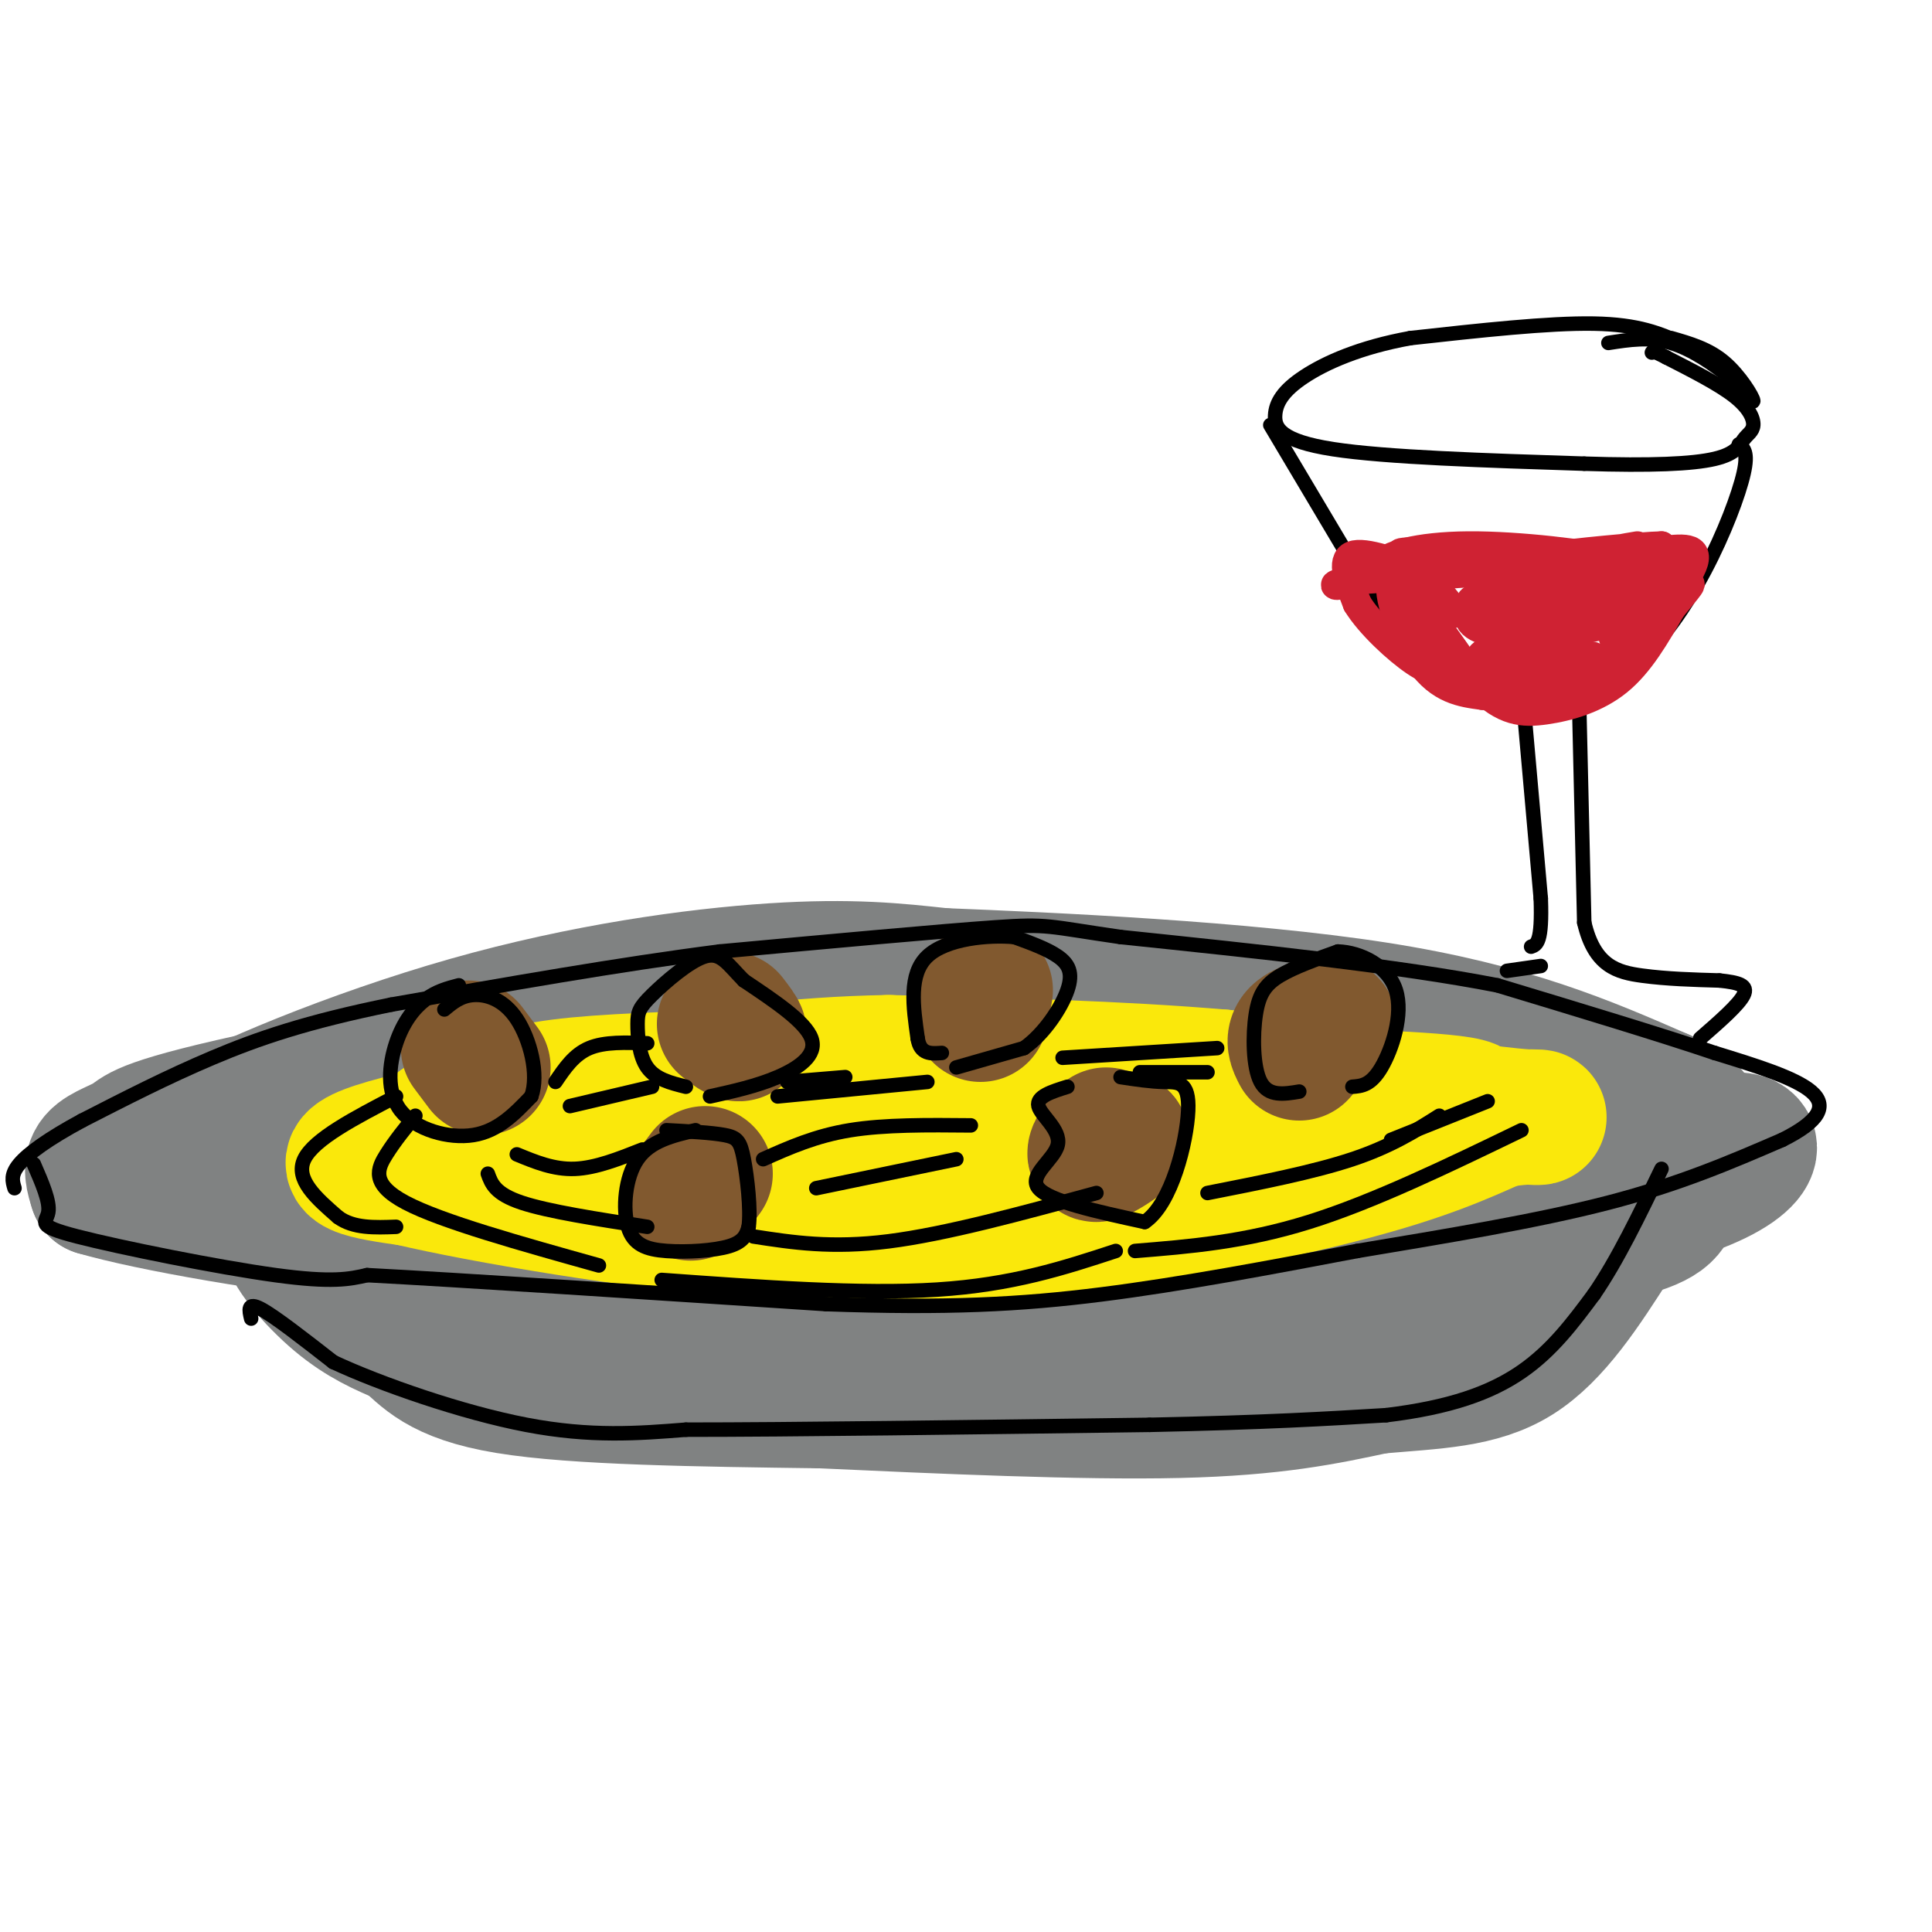 <svg viewBox='0 0 400 400' version='1.1' xmlns='http://www.w3.org/2000/svg' xmlns:xlink='http://www.w3.org/1999/xlink'><g fill='none' stroke='rgb(128,130,130)' stroke-width='28' stroke-linecap='round' stroke-linejoin='round'><path d='M102,219c1.923,-2.348 3.845,-4.697 -7,-2c-10.845,2.697 -34.459,10.438 -33,10c1.459,-0.438 27.990,-9.057 38,-13c10.010,-3.943 3.497,-3.212 -10,1c-13.497,4.212 -33.980,11.903 -39,15c-5.020,3.097 5.423,1.599 14,-1c8.577,-2.599 15.289,-6.300 22,-10'/><path d='M87,219c-4.321,2.326 -26.125,13.142 -44,18c-17.875,4.858 -31.822,3.759 17,4c48.822,0.241 160.414,1.821 212,1c51.586,-0.821 43.167,-4.045 40,-6c-3.167,-1.955 -1.084,-2.642 -1,-4c0.084,-1.358 -1.833,-3.388 -20,-5c-18.167,-1.612 -52.583,-2.806 -87,-4'/><path d='M204,223c-29.024,-0.348 -58.083,0.783 -84,3c-25.917,2.217 -48.693,5.519 -55,8c-6.307,2.481 3.856,4.142 5,5c1.144,0.858 -6.732,0.912 14,2c20.732,1.088 70.072,3.209 110,3c39.928,-0.209 70.444,-2.747 90,-5c19.556,-2.253 28.152,-4.219 34,-6c5.848,-1.781 8.947,-3.376 7,-6c-1.947,-2.624 -8.942,-6.278 -19,-9c-10.058,-2.722 -23.181,-4.513 -49,-6c-25.819,-1.487 -64.336,-2.670 -99,-1c-34.664,1.670 -65.475,6.191 -84,11c-18.525,4.809 -24.762,9.904 -31,15'/><path d='M43,237c-5.269,3.312 -2.941,4.093 0,6c2.941,1.907 6.495,4.941 10,7c3.505,2.059 6.963,3.144 17,5c10.037,1.856 26.654,4.483 56,4c29.346,-0.483 71.420,-4.075 103,-8c31.580,-3.925 52.665,-8.183 68,-12c15.335,-3.817 24.919,-7.194 28,-10c3.081,-2.806 -0.342,-5.041 -12,-8c-11.658,-2.959 -31.552,-6.643 -53,-10c-21.448,-3.357 -44.449,-6.389 -83,-3c-38.551,3.389 -92.653,13.197 -120,19c-27.347,5.803 -27.940,7.601 -30,9c-2.060,1.399 -5.589,2.400 -7,4c-1.411,1.600 -0.706,3.800 0,6'/><path d='M20,246c10.610,3.109 37.136,7.883 60,10c22.864,2.117 42.065,1.578 62,0c19.935,-1.578 40.604,-4.193 57,-8c16.396,-3.807 28.518,-8.804 32,-12c3.482,-3.196 -1.678,-4.591 -2,-7c-0.322,-2.409 4.194,-5.831 -13,-8c-17.194,-2.169 -56.097,-3.084 -95,-4'/><path d='M121,217c-17.512,-1.274 -13.792,-2.458 -23,2c-9.208,4.458 -31.345,14.560 -43,18c-11.655,3.440 -12.827,0.220 -14,-3'/><path d='M41,234c7.167,-4.774 32.083,-15.208 56,-22c23.917,-6.792 46.833,-9.940 63,-11c16.167,-1.060 25.583,-0.030 35,1'/><path d='M195,202c22.822,0.911 62.378,2.689 90,7c27.622,4.311 43.311,11.156 59,18'/><path d='M344,227c10.164,4.322 6.075,6.128 4,9c-2.075,2.872 -2.136,6.812 -2,10c0.136,3.188 0.467,5.625 -7,8c-7.467,2.375 -22.734,4.687 -38,7'/><path d='M301,261c-18.889,2.067 -47.111,3.733 -79,4c-31.889,0.267 -67.444,-0.867 -103,-2'/><path d='M119,263c-29.133,-0.711 -50.467,-1.489 -26,-2c24.467,-0.511 94.733,-0.756 165,-1'/><path d='M258,260c36.378,-0.956 44.822,-2.844 57,-7c12.178,-4.156 28.089,-10.578 44,-17'/><path d='M359,236c7.156,-0.156 3.044,7.956 -20,13c-23.044,5.044 -65.022,7.022 -107,9'/><path d='M232,258c-35.143,2.155 -69.500,3.042 -91,2c-21.500,-1.042 -30.143,-4.012 -39,-5c-8.857,-0.988 -17.929,0.006 -27,1'/><path d='M75,256c-8.000,-0.524 -14.500,-2.333 -15,0c-0.500,2.333 5.000,8.810 10,13c5.000,4.190 9.500,6.095 14,8'/><path d='M84,277c3.956,3.333 6.844,7.667 21,10c14.156,2.333 39.578,2.667 65,3'/><path d='M170,290c24.733,1.133 54.067,2.467 74,2c19.933,-0.467 30.467,-2.733 41,-5'/><path d='M285,287c11.933,-1.044 21.267,-1.156 29,-6c7.733,-4.844 13.867,-14.422 20,-24'/><path d='M334,257c3.333,-4.000 1.667,-2.000 0,0'/></g>
<g fill='none' stroke='rgb(250,232,11)' stroke-width='28' stroke-linecap='round' stroke-linejoin='round'><path d='M154,223c-14.500,0.417 -29.000,0.833 -38,2c-9.000,1.167 -12.500,3.083 -16,5'/><path d='M100,230c-4.274,1.167 -6.958,1.583 -9,3c-2.042,1.417 -3.440,3.833 17,5c20.440,1.167 62.720,1.083 105,1'/><path d='M213,239c36.867,-1.444 76.533,-5.556 88,-8c11.467,-2.444 -5.267,-3.222 -22,-4'/><path d='M279,227c-20.489,-1.644 -60.711,-3.756 -87,-4c-26.289,-0.244 -38.644,1.378 -51,3'/><path d='M141,226c-22.244,2.867 -52.356,8.533 -63,12c-10.644,3.467 -1.822,4.733 7,6'/><path d='M85,244c14.378,3.422 46.822,8.978 72,11c25.178,2.022 43.089,0.511 61,-1'/><path d='M218,254c21.667,-2.111 45.333,-6.889 61,-11c15.667,-4.111 23.333,-7.556 31,-11'/><path d='M310,232c8.156,-1.578 13.044,-0.022 3,-1c-10.044,-0.978 -35.022,-4.489 -60,-8'/><path d='M253,223c-21.500,-1.833 -45.250,-2.417 -69,-3'/><path d='M184,220c-19.667,0.333 -34.333,2.667 -49,5'/></g>
<g fill='none' stroke='rgb(129,89,47)' stroke-width='28' stroke-linecap='round' stroke-linejoin='round'><path d='M150,212c1.417,1.083 2.833,2.167 3,2c0.167,-0.167 -0.917,-1.583 -2,-3'/><path d='M229,237c1.867,-0.844 3.733,-1.689 3,-1c-0.733,0.689 -4.067,2.911 -5,3c-0.933,0.089 0.533,-1.956 2,-4'/><path d='M269,218c-0.733,-1.422 -1.467,-2.844 0,-4c1.467,-1.156 5.133,-2.044 6,-2c0.867,0.044 -1.067,1.022 -3,2'/><path d='M203,210c0.000,0.000 1.000,-5.000 1,-5'/><path d='M100,221c0.000,0.000 -3.000,-4.000 -3,-4'/><path d='M146,243c0.000,0.000 -3.000,4.000 -3,4'/></g>
<g fill='none' stroke='rgb(0,0,0)' stroke-width='3' stroke-linecap='round' stroke-linejoin='round'><path d='M82,227c-8.500,4.417 -17.000,8.833 -19,13c-2.000,4.167 2.500,8.083 7,12'/><path d='M70,252c3.167,2.333 7.583,2.167 12,2'/><path d='M86,231c-2.089,2.556 -4.178,5.111 -6,8c-1.822,2.889 -3.378,6.111 4,10c7.378,3.889 23.689,8.444 40,13'/><path d='M101,243c0.750,2.083 1.500,4.167 7,6c5.500,1.833 15.750,3.417 26,5'/><path d='M107,239c3.833,1.583 7.667,3.167 12,3c4.333,-0.167 9.167,-2.083 14,-4'/><path d='M118,229c0.000,0.000 17.000,-4.000 17,-4'/><path d='M115,224c1.917,-2.833 3.833,-5.667 7,-7c3.167,-1.333 7.583,-1.167 12,-1'/><path d='M137,265c20.667,1.500 41.333,3.000 57,2c15.667,-1.000 26.333,-4.500 37,-8'/><path d='M156,256c8.083,1.250 16.167,2.500 28,1c11.833,-1.500 27.417,-5.750 43,-10'/><path d='M169,246c0.000,0.000 29.000,-6.000 29,-6'/><path d='M158,240c5.417,-2.417 10.833,-4.833 18,-6c7.167,-1.167 16.083,-1.083 25,-1'/><path d='M161,227c0.000,0.000 31.000,-3.000 31,-3'/><path d='M163,224c0.000,0.000 12.000,-1.000 12,-1'/><path d='M220,219c0.000,0.000 32.000,-2.000 32,-2'/><path d='M236,222c0.000,0.000 14.000,0.000 14,0'/><path d='M235,259c11.333,-0.917 22.667,-1.833 36,-6c13.333,-4.167 28.667,-11.583 44,-19'/><path d='M250,247c11.000,-2.167 22.000,-4.333 30,-7c8.000,-2.667 13.000,-5.833 18,-9'/><path d='M288,236c0.000,0.000 20.000,-8.000 20,-8'/><path d='M198,221c0.000,0.000 14.000,-4.000 14,-4'/><path d='M212,217c4.214,-2.964 7.750,-8.375 9,-12c1.250,-3.625 0.214,-5.464 -2,-7c-2.214,-1.536 -5.607,-2.768 -9,-4'/><path d='M210,194c-5.311,-0.489 -14.089,0.289 -18,4c-3.911,3.711 -2.956,10.356 -2,17'/><path d='M190,215c0.500,3.333 2.750,3.167 5,3'/><path d='M147,227c4.822,-1.067 9.644,-2.133 14,-4c4.356,-1.867 8.244,-4.533 7,-8c-1.244,-3.467 -7.622,-7.733 -14,-12'/><path d='M154,203c-3.361,-3.412 -4.762,-5.942 -8,-5c-3.238,0.942 -8.311,5.356 -11,8c-2.689,2.644 -2.993,3.520 -3,6c-0.007,2.480 0.284,6.566 2,9c1.716,2.434 4.858,3.217 8,4'/><path d='M144,234c-4.700,1.104 -9.400,2.207 -12,6c-2.600,3.793 -3.099,10.274 -2,14c1.099,3.726 3.796,4.695 8,5c4.204,0.305 9.915,-0.056 13,-1c3.085,-0.944 3.542,-2.472 4,-4'/><path d='M155,254c0.488,-3.500 -0.292,-10.250 -1,-14c-0.708,-3.750 -1.345,-4.500 -4,-5c-2.655,-0.500 -7.327,-0.750 -12,-1'/><path d='M95,204c-2.349,0.620 -4.699,1.241 -7,3c-2.301,1.759 -4.555,4.657 -6,9c-1.445,4.343 -2.081,10.131 1,14c3.081,3.869 9.880,5.820 15,5c5.120,-0.820 8.560,-4.410 12,-8'/><path d='M110,227c1.643,-4.524 -0.250,-11.833 -3,-16c-2.750,-4.167 -6.357,-5.190 -9,-5c-2.643,0.190 -4.321,1.595 -6,3'/><path d='M221,225c-3.238,1.012 -6.476,2.024 -6,4c0.476,1.976 4.667,4.917 4,8c-0.667,3.083 -6.190,6.310 -4,9c2.190,2.690 12.095,4.845 22,7'/><path d='M237,253c5.631,-3.774 8.708,-16.708 9,-23c0.292,-6.292 -2.202,-5.940 -5,-6c-2.798,-0.060 -5.899,-0.530 -9,-1'/><path d='M269,226c-3.190,0.530 -6.381,1.060 -8,-2c-1.619,-3.060 -1.667,-9.708 -1,-14c0.667,-4.292 2.048,-6.226 5,-8c2.952,-1.774 7.476,-3.387 12,-5'/><path d='M277,197c4.679,0.131 10.375,2.958 12,8c1.625,5.042 -0.821,12.298 -3,16c-2.179,3.702 -4.089,3.851 -6,4'/><path d='M7,241c1.696,3.899 3.393,7.798 3,10c-0.393,2.202 -2.875,2.708 6,5c8.875,2.292 29.107,6.369 41,8c11.893,1.631 15.446,0.815 19,0'/><path d='M76,264c19.000,1.000 57.000,3.500 95,6'/><path d='M171,270c25.089,0.889 40.311,0.111 57,-2c16.689,-2.111 34.844,-5.556 53,-9'/><path d='M281,259c18.200,-3.044 37.200,-6.156 52,-10c14.800,-3.844 25.400,-8.422 36,-13'/><path d='M369,236c7.822,-3.889 9.378,-7.111 6,-10c-3.378,-2.889 -11.689,-5.444 -20,-8'/><path d='M355,218c-10.833,-3.667 -27.917,-8.833 -45,-14'/><path d='M310,204c-20.500,-4.000 -49.250,-7.000 -78,-10'/><path d='M232,194c-15.378,-2.222 -14.822,-2.778 -26,-2c-11.178,0.778 -34.089,2.889 -57,5'/><path d='M149,197c-20.833,2.667 -44.417,6.833 -68,11'/><path d='M81,208c-17.600,3.578 -27.600,7.022 -37,11c-9.400,3.978 -18.200,8.489 -27,13'/><path d='M17,232c-7.044,3.800 -11.156,6.800 -13,9c-1.844,2.200 -1.422,3.600 -1,5'/><path d='M52,273c-0.417,-1.750 -0.833,-3.500 2,-2c2.833,1.500 8.917,6.250 15,11'/><path d='M69,282c9.756,4.556 26.644,10.444 40,13c13.356,2.556 23.178,1.778 33,1'/><path d='M142,296c21.500,0.000 58.750,-0.500 96,-1'/><path d='M238,295c24.167,-0.500 36.583,-1.250 49,-2'/><path d='M287,293c13.178,-1.600 21.622,-4.600 28,-9c6.378,-4.400 10.689,-10.200 15,-16'/><path d='M330,268c4.833,-7.000 9.417,-16.500 14,-26'/><path d='M348,71c-4.333,-1.917 -8.667,-3.833 -18,-4c-9.333,-0.167 -23.667,1.417 -38,3'/><path d='M292,70c-10.472,1.893 -17.652,5.126 -22,8c-4.348,2.874 -5.863,5.389 -6,8c-0.137,2.611 1.104,5.317 12,7c10.896,1.683 31.448,2.341 52,3'/><path d='M328,96c13.833,0.450 22.417,0.076 27,-1c4.583,-1.076 5.167,-2.856 6,-4c0.833,-1.144 1.917,-1.654 2,-3c0.083,-1.346 -0.833,-3.527 -4,-6c-3.167,-2.473 -8.583,-5.236 -14,-8'/><path d='M345,74c-2.833,-1.500 -2.917,-1.250 -3,-1'/><path d='M263,88c0.000,0.000 22.000,37.000 22,37'/><path d='M285,125c4.690,7.083 5.417,6.292 12,9c6.583,2.708 19.024,8.917 27,10c7.976,1.083 11.488,-2.958 15,-7'/><path d='M339,137c5.000,-4.262 10.000,-11.417 14,-19c4.000,-7.583 7.000,-15.595 8,-20c1.000,-4.405 0.000,-5.202 -1,-6'/><path d='M315,141c0.000,0.000 4.000,45.000 4,45'/><path d='M319,186c0.333,9.167 -0.833,9.583 -2,10'/><path d='M327,148c0.000,0.000 1.000,43.000 1,43'/><path d='M328,191c2.111,9.089 6.889,10.311 12,11c5.111,0.689 10.556,0.844 16,1'/><path d='M356,203c4.000,0.422 6.000,0.978 5,3c-1.000,2.022 -5.000,5.511 -9,9'/><path d='M319,200c0.000,0.000 -7.000,1.000 -7,1'/><path d='M346,70c3.867,1.111 7.733,2.222 11,5c3.267,2.778 5.933,7.222 6,8c0.067,0.778 -2.467,-2.111 -5,-5'/><path d='M358,78c-2.867,-2.333 -7.533,-5.667 -12,-7c-4.467,-1.333 -8.733,-0.667 -13,0'/></g>
<g fill='none' stroke='rgb(207,34,51)' stroke-width='6' stroke-linecap='round' stroke-linejoin='round'><path d='M308,114c-11.893,0.048 -23.786,0.095 -15,1c8.786,0.905 38.250,2.667 38,3c-0.250,0.333 -30.214,-0.762 -36,-1c-5.786,-0.238 12.607,0.381 31,1'/><path d='M326,118c8.108,-0.071 12.876,-0.749 8,-2c-4.876,-1.251 -19.398,-3.075 -30,-3c-10.602,0.075 -17.286,2.048 -18,4c-0.714,1.952 4.541,3.884 6,3c1.459,-0.884 -0.876,-4.584 -2,-5c-1.124,-0.416 -1.035,2.453 1,5c2.035,2.547 6.018,4.774 10,7'/><path d='M301,127c0.172,-0.889 -4.400,-6.610 -7,-7c-2.600,-0.390 -3.230,4.553 0,10c3.230,5.447 10.319,11.398 9,8c-1.319,-3.398 -11.048,-16.146 -14,-17c-2.952,-0.854 0.871,10.184 5,16c4.129,5.816 8.565,6.408 13,7'/><path d='M307,144c-1.202,-3.584 -10.706,-16.043 -12,-17c-1.294,-0.957 5.622,9.589 11,15c5.378,5.411 9.217,5.688 14,5c4.783,-0.688 10.509,-2.339 15,-6c4.491,-3.661 7.745,-9.330 11,-15'/><path d='M346,126c3.255,-4.062 5.891,-6.715 2,-4c-3.891,2.715 -14.311,10.800 -14,10c0.311,-0.800 11.353,-10.485 8,-11c-3.353,-0.515 -21.101,8.138 -24,10c-2.899,1.862 9.050,-3.069 21,-8'/><path d='M339,123c4.083,-2.118 3.792,-3.414 -5,-3c-8.792,0.414 -26.083,2.536 -29,4c-2.917,1.464 8.540,2.269 16,2c7.460,-0.269 10.924,-1.611 13,-3c2.076,-1.389 2.765,-2.824 0,-4c-2.765,-1.176 -8.984,-2.091 -15,-1c-6.016,1.091 -11.829,4.189 -14,7c-2.171,2.811 -0.700,5.334 5,6c5.700,0.666 15.629,-0.524 19,-1c3.371,-0.476 0.186,-0.238 -3,0'/><path d='M326,130c-6.605,1.459 -21.617,5.105 -19,6c2.617,0.895 22.864,-0.962 23,0c0.136,0.962 -19.840,4.742 -22,6c-2.160,1.258 13.495,-0.008 17,0c3.505,0.008 -5.142,1.288 -8,2c-2.858,0.712 0.071,0.856 3,1'/><path d='M320,145c2.343,-0.292 6.700,-1.522 13,-7c6.300,-5.478 14.542,-15.206 17,-20c2.458,-4.794 -0.869,-4.656 -6,-4c-5.131,0.656 -12.065,1.828 -19,3'/><path d='M325,117c-10.333,1.000 -26.667,2.000 -43,3'/><path d='M282,120c-7.738,0.881 -5.583,1.583 -4,1c1.583,-0.583 2.595,-2.452 9,-3c6.405,-0.548 18.202,0.226 30,1'/><path d='M317,119c6.500,0.000 7.750,-0.500 9,-1'/><path d='M296,119c-6.750,-2.500 -13.500,-5.000 -16,-4c-2.500,1.000 -0.750,5.500 1,10'/><path d='M281,125c2.512,4.147 8.292,9.514 12,12c3.708,2.486 5.344,2.093 8,2c2.656,-0.093 6.330,0.116 13,-3c6.670,-3.116 16.335,-9.558 26,-16'/><path d='M340,120c7.357,-3.417 12.750,-3.958 9,-4c-3.750,-0.042 -16.643,0.417 -19,0c-2.357,-0.417 5.821,-1.708 14,-3'/><path d='M344,113c-3.923,0.053 -20.732,1.684 -21,2c-0.268,0.316 16.005,-0.684 20,-1c3.995,-0.316 -4.287,0.053 -7,0c-2.713,-0.053 0.144,-0.526 3,-1'/></g>
</svg>